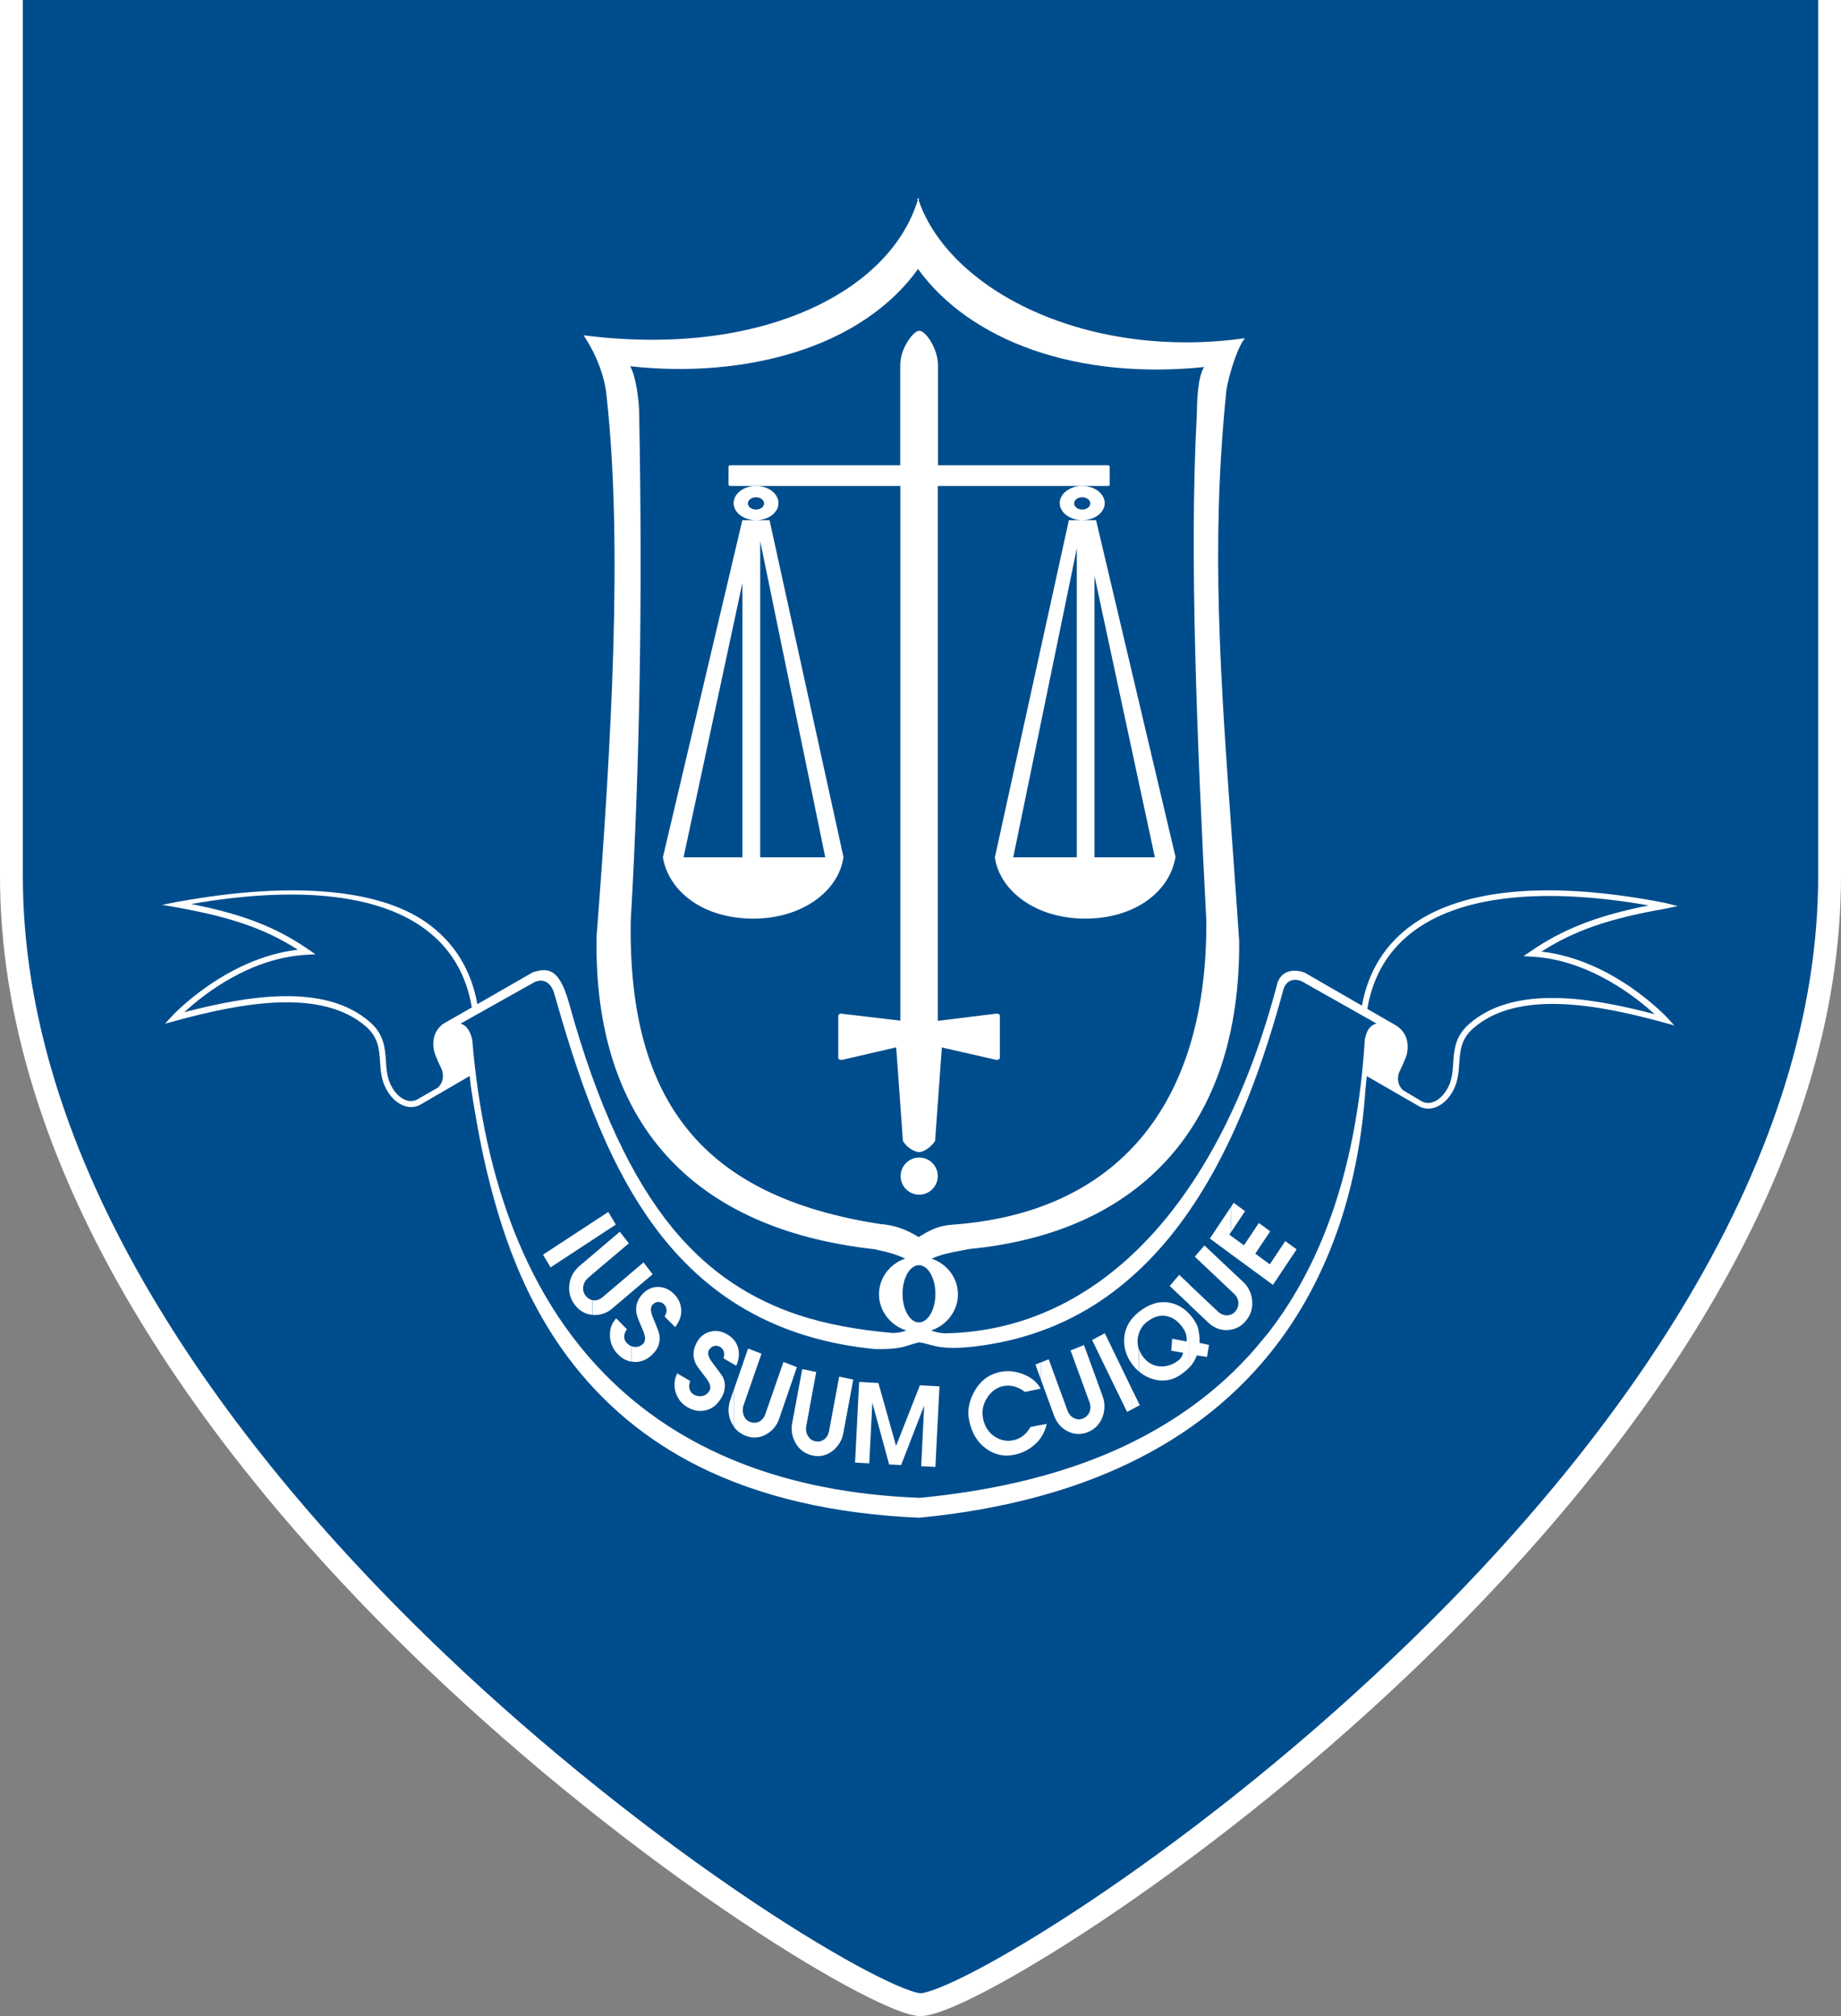 <svg xmlns="http://www.w3.org/2000/svg" viewBox="0 0 1853.8 2029.6"><rect x="0" y="0" width="1853.8" height="2029.6" fill="#808080" stroke="none"/><path d="M926.9 2018.1c-17 0-82-31.9-173.3-92.8-105.4-70.3-216.2-159.2-312-250.3-125.3-119.2-225.4-241.3-297.6-362.8-87.9-147.9-132.5-292.6-132.5-430V0h1830.8v882.2c0 137.2-44.4 281.6-131.9 429.4-72 121.6-171.8 243.6-296.7 362.8-220.3 210.3-449.2 343.7-486.8 343.7z" fill="#004d8d"/><g fill="#fff"><path d="M1552.2 958c32.8-21.1 68-33.3 124.6-43.2l12.7-2.6-12.7-3.2c-114.4-22.4-202.2-15-253.9 21.4-27.9 19.6-45.2 47.2-51.5 82l-57.8-33.3c-12.7-4.5-23.1-.8-27.1 9.8-58 222.2-180.3 351-335.5 353.4-4.6-.3-9.1-1.3-13.4-2.9 16-5.3 27-20 27-36.3 0-16.2-10.6-30.6-26.5-36 10.5-4.4 16.3-5.6 31.2-8.4 2-.4 4.3-.8 6.7-1.3 42.6-4.1 81.3-13.9 114.8-29.1 33.7-15.3 62.5-36.2 85.7-62.1 47.9-53.4 71.9-127.1 71.3-218.9-2.3-34.5-4.7-67.5-7-99.5-12-166.6-21.5-298.2-6.4-449.5.3-12 10.5-47 18.6-57l.6-.8-1 .1c-74.5 10.4-149.9.6-212.1-27.5-58.3-26.3-100.3-66.9-115.5-111.6.1-.4.2-.8.3-1.1l.1-.5-1.9-.1.2.6c.1.4.3.8.4 1.2-14.1 46-53.1 85.1-110.1 110.3-62.2 27.5-140.2 36.4-225.5 25.8l-.9-.1.5.7c3.4 5 20.5 31.3 22.9 62.3 16.2 149.1 4.6 348.8-10.3 542.5-1.5 92.6 22.1 166.6 70.2 220 47.5 52.6 118 84.4 209.7 94.5 17.8 3.9 22 5.5 30.9 9.4-15.8 5.5-26.4 19.8-26.4 36 0 16.5 11.3 31.3 27.5 36.4-4.2 1.7-8.8 2.5-14.1 2.5-34-3-65.7-8.5-95.3-18.3-46.9-15.8-87.8-42-123.4-84.1-.5-.6-1-1.1-1.4-1.7-.4-.5-.9-1.1-1.3-1.6-40.6-49.6-75.1-121.6-104-225.9-5.1-18.2-10.5-28-17.7-31.8-4.8-2.6-10.7-2.4-19 .4l-55.7 32c-6.3-34.9-23.5-62.6-51.5-82.3-50-35.2-142.7-41.8-260.9-18.7l-4.9 1 11.9 2.1c56.5 9.9 91.8 22 124.6 43.1-72.2 8.3-126.1 66.1-126.6 66.7l-7.1 7.8 10.1-2.8c66-18 147.6-33.6 192.5 5.9 12.1 10.7 13 22.5 13.9 35 .6 9.2 1.2 18.6 6.4 28 4.7 8.7 11.8 14.9 19.2 17 1.8.5 3.6.8 5.5.8 3.5 0 7-.9 10-2.7l49.2-28.6c.4 4.8.9 9.7 1.8 15.1 13.3 85.7 35.2 184.5 96.5 267.3 34.7 46.8 79.1 84 132.1 110.5 61.4 30.7 136.2 48.2 222.3 51.8 161.9-15.6 282.6-73.7 358.7-172.6 29.4-38.2 52.1-82.8 67.6-132.3 12-38.6 19.7-80.4 22.8-124.3.4-3.6.7-6.9.9-9.9.3-1.9.5-3.7.7-5.4l52 30c3 1.8 6.5 2.7 9.9 2.7 1.8 0 3.7-.3 5.5-.8 7.5-2.1 14.5-8.3 19.2-16.9 5.2-9.4 5.8-19.3 6.4-28 .9-12.5 1.7-24.3 13.9-35 44.9-39.6 126.5-24 192.5-5.9l10.1 2.8-7.1-7.8c-.6-.5-54.1-58.3-126.6-66.5zm-277.3 386.4c-3.1 3.9-6.3 7.7-9.5 11.5-1.8 2.1-3.7 4.3-5.6 6.4-1.6 1.8-3.2 3.6-4.9 5.3-3.6 3.9-7.3 7.7-11.2 11.5l-1.1 1.1c-26.9 26.2-59 49.5-97.2 69-2 1-4.1 2.1-6.1 3.1-3.3 1.6-6.6 3.2-10 4.8-4.4 2-8.9 4-13.4 5.9-1.3.6-2.6 1.1-4 1.7-53.5 22.1-115.3 36.4-185.5 43.2-270.9-10.1-426.8-169.6-450.9-461.4-2.2-9.1-5.9-14.2-11.6-16.1l71.7-40.2c4.5-2.9 8.9-3.7 12.8-2.3 4.2 1.5 7.4 5.3 9.3 11 22 77.2 49.8 165.3 100 234.2 54.3 74.5 127.1 115.4 222.7 125 21.2.5 28.4-1.7 36-4.2 2.7-.9 5.6-1.8 9.2-2.6 3.6.6 6.6 1.3 9.7 2.2 8 2.2 16.4 4.5 37.6 2.9 47.5-4.3 90.9-18.6 129-42.7 33.7-21.3 64.2-50.7 90.7-87.6 53.3-74.1 82.4-166.6 99.7-229.8 1.3-4.5 3.8-7.6 7.2-9 3.6-1.5 8.1-1.1 12.2 1.1l74.4 42c-6.6 1.8-9.8 6.3-11.8 16.2-7.8 123.4-40.1 221.8-97.5 295.6-.7.7-1.3 1.4-1.9 2.2zm-350.2-70.7h.6c9.2 0 16.6 12.9 16.6 28.8s-7.4 28.8-16.6 28.8c-9.1 0-16.5-12.9-16.5-28.8 0-15.5 7-28.2 15.9-28.8zm205.1-67.8c-.6.4-1.1.8-1.7 1.2.6-.4 1.2-.8 1.7-1.2zm24.7-18.8zm-11.5 9.4c-1.5 1.1-2.9 2.3-4.4 3.4 1.4-1.1 2.9-2.3 4.4-3.4zm-102.9-844.2c50.7 17.7 110.3 23.6 172.4 17.2-6.6 9.8-7.2 35.7-7.4 48.3l-.1 2.5c-7.4 137.3.3 324.7 9.7 506.8 1.1 185.8-90.2 294.4-256.9 305.9-13.5 1.2-21.5 5.5-32.9 12.4-11.7-7.7-25.5-12.4-39-13.2-176.3-27.4-253.6-121.5-250.8-305.1 9.2-158 12-325.5 8.5-511.7-.1-11.1-3-36.5-9.1-46.7 58.3 6.4 115.5 1.6 165.3-13.8 54.2-16.8 97.3-45.9 124.6-84.1 25.9 35.9 65.9 64.1 115.7 81.5zM531 1297.6c-21.3-44-34.2-88.5-42.6-127.8 9.1 41.2 22.1 85.2 42.6 127.8zm2.6 5.5c-.7-1.3-1.3-2.6-1.9-3.9.6 1.2 1.3 2.6 1.9 3.9zm624.8-119.4c2.2-1.9 4.2-4 6.3-6-2.1 2.1-4.2 4.1-6.3 6zm9.4-8.9c2.1-2.1 4-4.2 6-6.4-2 2.1-4 4.3-6 6.4zm34.1-43.3c-.2.4-.4.7-.7 1.1.2-.4.4-.8.7-1.1zm-6 9.1c-.8 1.2-1.6 2.4-2.4 3.5.8-1.2 1.6-2.4 2.4-3.5zm-6.6 9.2c-1.3 1.7-2.6 3.5-3.9 5.2 1.3-1.7 2.6-3.5 3.9-5.2zm-7.4 9.3c-1.7 2.1-3.4 4.1-5.2 6.1 1.8-2 3.5-4.1 5.2-6.1zM925 203.9v66.2-66.2zm-504.4 902.7c-3.2 1.9-7.2 2.4-10.8 1.3-5.9-1.7-11.6-6.8-15.5-14.1-4.5-8.2-5.1-16.6-5.7-25.5-.9-13.2-1.8-26.8-15.9-39.2-45.3-39.9-123.2-26.7-187.1-10.1 19.6-18.1 66-54.7 123.2-57.8l8.9-.5-7.3-5c-32.6-22.4-66-35.4-117.8-45.6 104.8-18.3 185.3-10.2 233 23.5 27.2 19.2 43.8 46.3 49.5 80.6l-5 2.9-21.4 12.2c-.2.1-1.4.7-2.9 1.8l-1.1.7h.3c-4.5 3.6-10.9 11.6-7.9 26.3 1.2 5.1 7.1 17.3 7.4 17.8.2.5 5 10.5-3.5 19l-20.4 11.7zm1058.6-75.6c-14 12.3-15 25.9-15.9 39.2-.6 8.9-1.2 17.3-5.7 25.5-4 7.3-9.6 12.4-15.6 14.1-3.6 1.1-7.5.6-10.8-1.3l-18.8-11.2c-8-8.5-3.4-18.2-3.1-18.6.3-.6 6.2-12.7 7.4-17.7 3.4-16.8-5.4-24.8-9.6-27.7h.3l-30.6-17.6c5.7-34.2 22.3-61.2 49.4-80.3 48.2-34 129.1-42.2 234-23.9-51.5 10.2-86.2 23.7-118.8 46.1l-7.3 5 8.9.5c58.4 3.3 106.3 42.4 123.1 57.9-63.7-16.8-141.6-30-186.9 10z"/><path d="M799.8 1384l2.6-7.7-2.6-1-10.9-4.2-18.1 52.1c-1.4 4-3.7 6.8-6.8 8.2-2.8 1.2-5.9 1.2-8.7.1-3-1.1-5.1-3.3-6.4-6.6s-1.3-6.8 0-10.7l17.9-51.4-13.5-5.2-14.5 41.9v36.6c3 4.2 7.1 7.4 12 9.3 7.2 2.8 14.3 2.3 20.9-1.5 6.1-3.4 10.7-9 12.9-15.7l15.2-44.2zm397.8-70.8V1293l-10.2-9.6-1 1.2-8.6 10 8.6 8.1zm-362.7 127.1c-.8 4.2-2.6 7.3-5.5 9.1-2.5 1.7-5.3 2.2-8.6 1.5-3.1-.6-5.5-2.4-7.3-5.4-1.8-3-2.3-6.5-1.5-10.6l9.9-53.7-14.1-2.9-7.9 42.6v-.1l-2.1 11.1c-1.3 6.7-.6 12.8 2.1 18.4v.1c.5 1.1 1.1 2.1 1.7 3.2 4 6.3 9.6 10.2 16.7 11.7 7.6 1.6 14.4-.1 20.4-4.9 5.5-4.4 9.3-10.7 10.5-17.7l10-53.9-14.2-2.9-10.1 54.4zm67.4 15.3l-17.8-63.3-19.4-1.1-4.1 81.2 14.3.8 3.1-61.1 16.9 62.2 12.1.6 23.2-59.9-3 61 14.3.8 4.1-81.1-19.7-1.1zm146-84.2l-5.7 2.3 5.7 15.5v-17.8zm-28 78.5c-6.6 1.5-13.5 0-19-3.9-6.2-4.2-10-10.4-11.5-18.4-1.3-7.1 0-13.9 4.2-20.4s9.5-10.4 16.3-11.8c3.6-.7 7.3-.6 10.8.3 4 1.1 7.7 3 10.9 5.6l15.9-3.3c-3.6-6.7-9.7-11.6-18.2-14.8-7.7-2.9-15.1-3.6-22.2-2.1-11.8 2.4-20.7 9.1-26.7 20.3-5.1 9.4-6.8 18.7-5.1 27.6 2.4 12.9 8.1 22.7 17.2 29.3 8.6 6.3 18.1 8.4 28.6 6.2 7.1-1.4 13.7-4.6 19.2-9.2 3-2.4 5.6-5.2 7.7-8.4v-12.5l-10.8 2.2c-4.2 7.4-10 11.9-17.3 13.3z"/><path d="M1048.3 1447c2.7-4.1 4.7-8.7 5.7-13.6l-5.7 1.2v12.4zm57.6-53.5l-14.4-39.4-13.5 5.4 18.9 51.7c1.5 4 1.4 7.6 0 10.8-1.3 2.8-3.7 5-6.6 6.1-2.9 1.2-6.2 1-8.9-.5-3.1-1.5-5.3-4.2-6.7-8.1l-18.7-51.1-7.7 3.1v17.8l13 35.6c2.8 7.6 7.5 13 14.1 16.2 6.3 3.1 13.6 3.3 20.1.6 4.1-1.6 7.7-4.2 10.4-7.6 1.9-2.4 3.4-5 4.4-7.9 2.5-6.7 2.4-14.1-.1-20.8l-4.3-11.9zm-472.7-141.8l-9.1-11.7-27.5 23.4-13 11c-6 5.2-9.5 11.5-10.3 19.1-.9 7.2 1.1 14.5 5.6 20.2 4.7 6.1 10.6 9.4 17.7 10v-14.8c-2.7-.5-5-2.1-7-4.6-2-2.6-2.8-5.9-2.3-9.1.5-3.5 2.3-6.5 5.3-9.1l3.9-3.4 36.7-31zm-13.1-18.9l-7.6-12.7-15.9 10.4-49.8 32.6 7.6 12.8 42.2-27.7zm11.3 119.5c-1.7-1.6-2.7-3.9-2.9-6.2-.1-2.7.8-5.3 2.8-7.9l-10.8-11c-4.7 5-6.7 11-6.3 18.1.3 6.9 3.2 13.3 8.1 18.2 3.6 3.8 8.2 6.3 13.3 7.3v-15.6c-1.6-.7-3-1.7-4.2-2.9z"/><path d="M648 1270.9l-12.4 10.5-28.6 24.3c-3.2 2.7-6.5 3.8-9.8 3.3-.2-.1-.3-.1-.5-.1v14.8c.3 0 .7.1 1 .1 6.9.4 13.6-2 18.8-6.5l19.2-16.3 21.5-18.2-9.2-11.9zm90.8 128.5l-3.3 9.5c-2.7 7.7-2.5 15 .5 22 .8 1.8 1.7 3.4 2.8 5v-36.5zm-21.3-27.4c-3.9-5-5.2-9.1-4-12.2 1.3-2.5 3.2-4.1 5.3-4.7 2.1-.6 4.3-.3 6.2.8 1.8 1 3.1 2.7 3.8 4.6.7 2 .6 4.3-.3 6.9l10.4 6.1 2.5 1.4c2.8-6.4 3.3-12.4 1.8-17.9-.8-3.1-2.3-5.9-4.3-8.3v.1c-1.9-2.2-4.1-4.1-6.7-5.5-5.6-3.3-11.4-4.2-17.3-2.6s-10.4 5.3-13.5 11.2c-3.8 7.2-4 14.1-.9 20.8.8 1.9 4.4 6.8 10.6 14.8 4 5.1 5.1 9.2 3.4 12.4-.7 1.2-1.6 2.4-2.7 3.3-1.7 1.5-3.9 2.3-6.2 2.4-2.4.1-4.8-.4-6.9-1.6-2-1.2-3.6-3-4.3-5.3-.8-2.6-.6-5.3.7-8.4l-12.5-7.3-.7-.4c-3.9 7.7-3.6 16.8.7 24.3 2.3 4.2 5.8 7.7 10.1 10 5.8 3.4 11.8 4.3 17.9 2.9 7-1.6 12.4-6.3 16.5-13.9 3.5-6.6 3.8-13.2.8-19.7-1.1-1.8-4.5-6.5-10.4-14.2zm-37.7-36c1-1.3 1.9-2.6 2.7-3.9 2.3-3.9 3.6-8.4 3.5-12.9-.1-4.2-1.3-8.3-3.5-11.8-1.1-1.7-2.3-3.2-3.7-4.6-4.6-4.7-10-7.1-16-7.2-6-.1-11.3 2.3-15.8 7.1-5.4 5.8-7.4 12.4-6 19.8.3 2.1 2.5 7.8 6.6 17.2 2.5 6 2.6 10.3.2 12.9-1 1-2.2 1.8-3.4 2.5-2 .9-4.4 1.2-6.6.7-.7-.1-1.4-.4-2.1-.7v15.6c1.1.2 2.2.3 3.3.4 7.1.3 13.6-2.7 19.3-9 5-5.4 6.8-11.7 5.6-18.7-.4-2.1-2.5-7.7-6.3-16.7-2.5-5.9-2.8-10.2-.8-12.9 1.9-2.1 4-3.1 6.2-3.1s4.2.9 5.7 2.4 2.4 3.4 2.5 5.5c.2 2.1-.5 4.3-2 6.7l10.6 10.7zm506.6 33.6zm65.4-79.1l-12.2-11.4-26.8-25.3-9.7 11.3 36.4 34.4 2.8 2.6c3.1 2.9 4.7 6.2 4.7 9.7.1 3.1-1.1 6.2-3.2 8.5-1.1 1.3-2.6 2.4-4.2 3.1-1.3.5-2.6.7-4 .8-3.3.1-6.5-1.3-9.5-4.1l-28.6-27v20.2l19 18c5.8 5.5 12.3 8 19.6 7.7 1.2-.1 2.3-.2 3.5-.4 5.8-1 11-4.1 14.7-8.7 5.1-5.7 7.4-13.3 6.5-20.8-.6-7.2-3.8-13.8-9-18.6zm-105.2 89.9c4.8 4.3 10.6 7.2 16.9 8.6 7.8 1.8 16 .6 22.9-3.5v-15.8c-.3.2-.6.4-.8.6-3.8 2.8-8.3 4.6-13 5.2-3.7.4-7.5 0-11-1.3-2.8-1.2-5.5-2.3-10.1-7.6-2.1-2.7-3.7-5.7-4.8-9l-.1 22.8z"/><path d="M1197.6 1322.8c-3.2-3.5-6.9-6.4-11.2-8.5-2.9-1.4-6-2.4-9.1-2.9-10.4-1.8-20.6 1.4-30.7 9.5-2.5 2-4.7 4.2-6.8 6.7-4.7 5.7-7.4 12.7-7.8 20-.5 9.2 2.1 17.7 7.8 25.5.2.2.4.5.6.8 1.8 2.4 3.9 4.6 6.1 6.6v-22.9.1-.1c-1.3-4.1-1.4-8.5-.4-12.7.1-.5.3-1 .4-1.5 1.5-5.1 4.1-9.2 8-12.3 6.9-5.6 13.7-7.6 20.6-6.1 4.2 1 8.1 3.1 11.2 6.1 1.3 1.2 2.4 2.5 3.5 3.9 2.1 2.8 4 5.7 4.6 8.8s.7 4.8.5 6.7l-8.5-1.6-6.1-1.2-.9 12.1 7 1.2 5 .9c-.7 3.1-2.4 5.9-5 7.8v15.8c1.9-1.1 3.8-2.4 5.5-3.8l1.7-1.4c1.4-1.1 2.7-2.3 3.9-3.6l.1-53.9c0-.1 0 0 0 0zm9 15.2c-1-4.3-3.4-8.2-6.3-12-.9-1.2-1.8-2.2-2.7-3.2v54c3.3-3.6 5.9-7.7 7.5-12.3l10.3 1.6 2-12.1-9.5-2.1c.2-4.7-.3-9.4-1.3-13.9zm33-93.8zm39 28.6l-14.6-10.7 15-22.5-11.4-8.4-15 22.5-13-9.5-1.7-1.3 1.7-2.6v-25.4l-21.3 31.9v.1l21.3 15.7 42.2 30.9 23.8-35.7-11.4-8.4z"/><path d="M1239.7 1240.3l14-21-11.4-8.4-2.7 4 .1-.1zm-99.9 158.2v20.3l6.8-3.6 1.1-.6-1.1-2.2z"/><path d="M1105.9 1345.7v16.1l29 59.6 4.9-2.6v-20.3l-27.3-56.3zm-6.2 3.3l6.2 12.8v-16.1zm-32.6-842.5c0 9.4 10.2 17.2 22.6 17.2 12.5 0 22.7-7.7 22.7-17.2s-10.2-17.3-22.7-17.3c-12.4 0-22.6 7.8-22.6 17.3zm22.6-5.9c4.5 0 8.2 2.8 8.2 6.2s-3.7 6.2-8.2 6.2c-4.5 0-8.1-2.8-8.1-6.2 0-3.5 3.6-6.2 8.1-6.2zm-351 5.9c0 9.4 10.1 17.2 22.6 17.2s22.6-7.7 22.6-17.2-10.1-17.3-22.6-17.3c-12.5 0-22.6 7.8-22.6 17.3zm22.6-5.9c4.5 0 8.1 2.8 8.1 6.2s-3.6 6.2-8.1 6.2-8.2-2.8-8.2-6.2c0-3.5 3.7-6.2 8.2-6.2zm-13.7 23.1h-.1l-80 339.4c5.9 34.6 40.8 61.7 90.9 61.7s86.2-28.3 90.9-61.7h.1l-74.5-339.4h-27.3zm-59.3 339.4l59.3-276.3v276.3h-59.3zm142.7 0h-65.5V544.9L831 863.1zm245.3-339.4l-74.5 339.4c4.7 33.4 40.8 61.7 90.9 61.7s85-27.1 90.9-61.7h.2l-80.1-339.4h-27.4zm86.6 339.4h-60.8V579.8l60.8 283.3zm-78.6 0h-64l64-311.1v311.1zm-158.7 302.2c-10.3 0-18.7 8.4-18.7 18.7 0 10.3 8.4 18.7 18.7 18.7 10.3 0 18.7-8.4 18.7-18.7s-8.4-18.7-18.7-18.7z"/><path d="M906.5 367.7v100.7H735c-.8 0-1.4.7-1.4 1.5v17.9c0 .8.7 1.4 1.4 1.4h171.6v538.3l-58.4-6.9c-2.3-.6-3.6.1-4.1 2.1v41.4c-.2 2.1 1.1 3.1 3.8 2.9l54.5-12.6 6.8 94.1c2.7 5.3 10 10.8 16.2 11.4 6-.5 12.8-5.9 16.2-11.4l6.8-94 54.5 12.4c2.9.4 4.2-.7 3.9-3.2v-40.1c.4-2.5-1.2-3.7-5.6-2.9l-56.9 7V489.2H1116c.8 0 1.4-.6 1.4-1.4v-17.9c0-.8-.7-1.5-1.4-1.5H944.5V367.9c-.1-18.6-13.8-35.8-18.8-34.8-4.6-1.1-19.2 16.2-19.2 34.6z"/></g><path d="M1842.3 0v882.2c0 137.2-44.4 281.6-131.9 429.4-72 121.6-171.8 243.6-296.7 362.8-220.3 210.3-449.2 343.7-486.8 343.7-17 0-82-31.9-173.3-92.8-105.4-70.3-216.2-159.2-312-250.3-125.3-119.2-225.4-241.3-297.6-362.8-87.9-147.9-132.5-292.6-132.5-430V0" fill="none" stroke="#fff" stroke-width="23" stroke-miterlimit="10"/></svg>